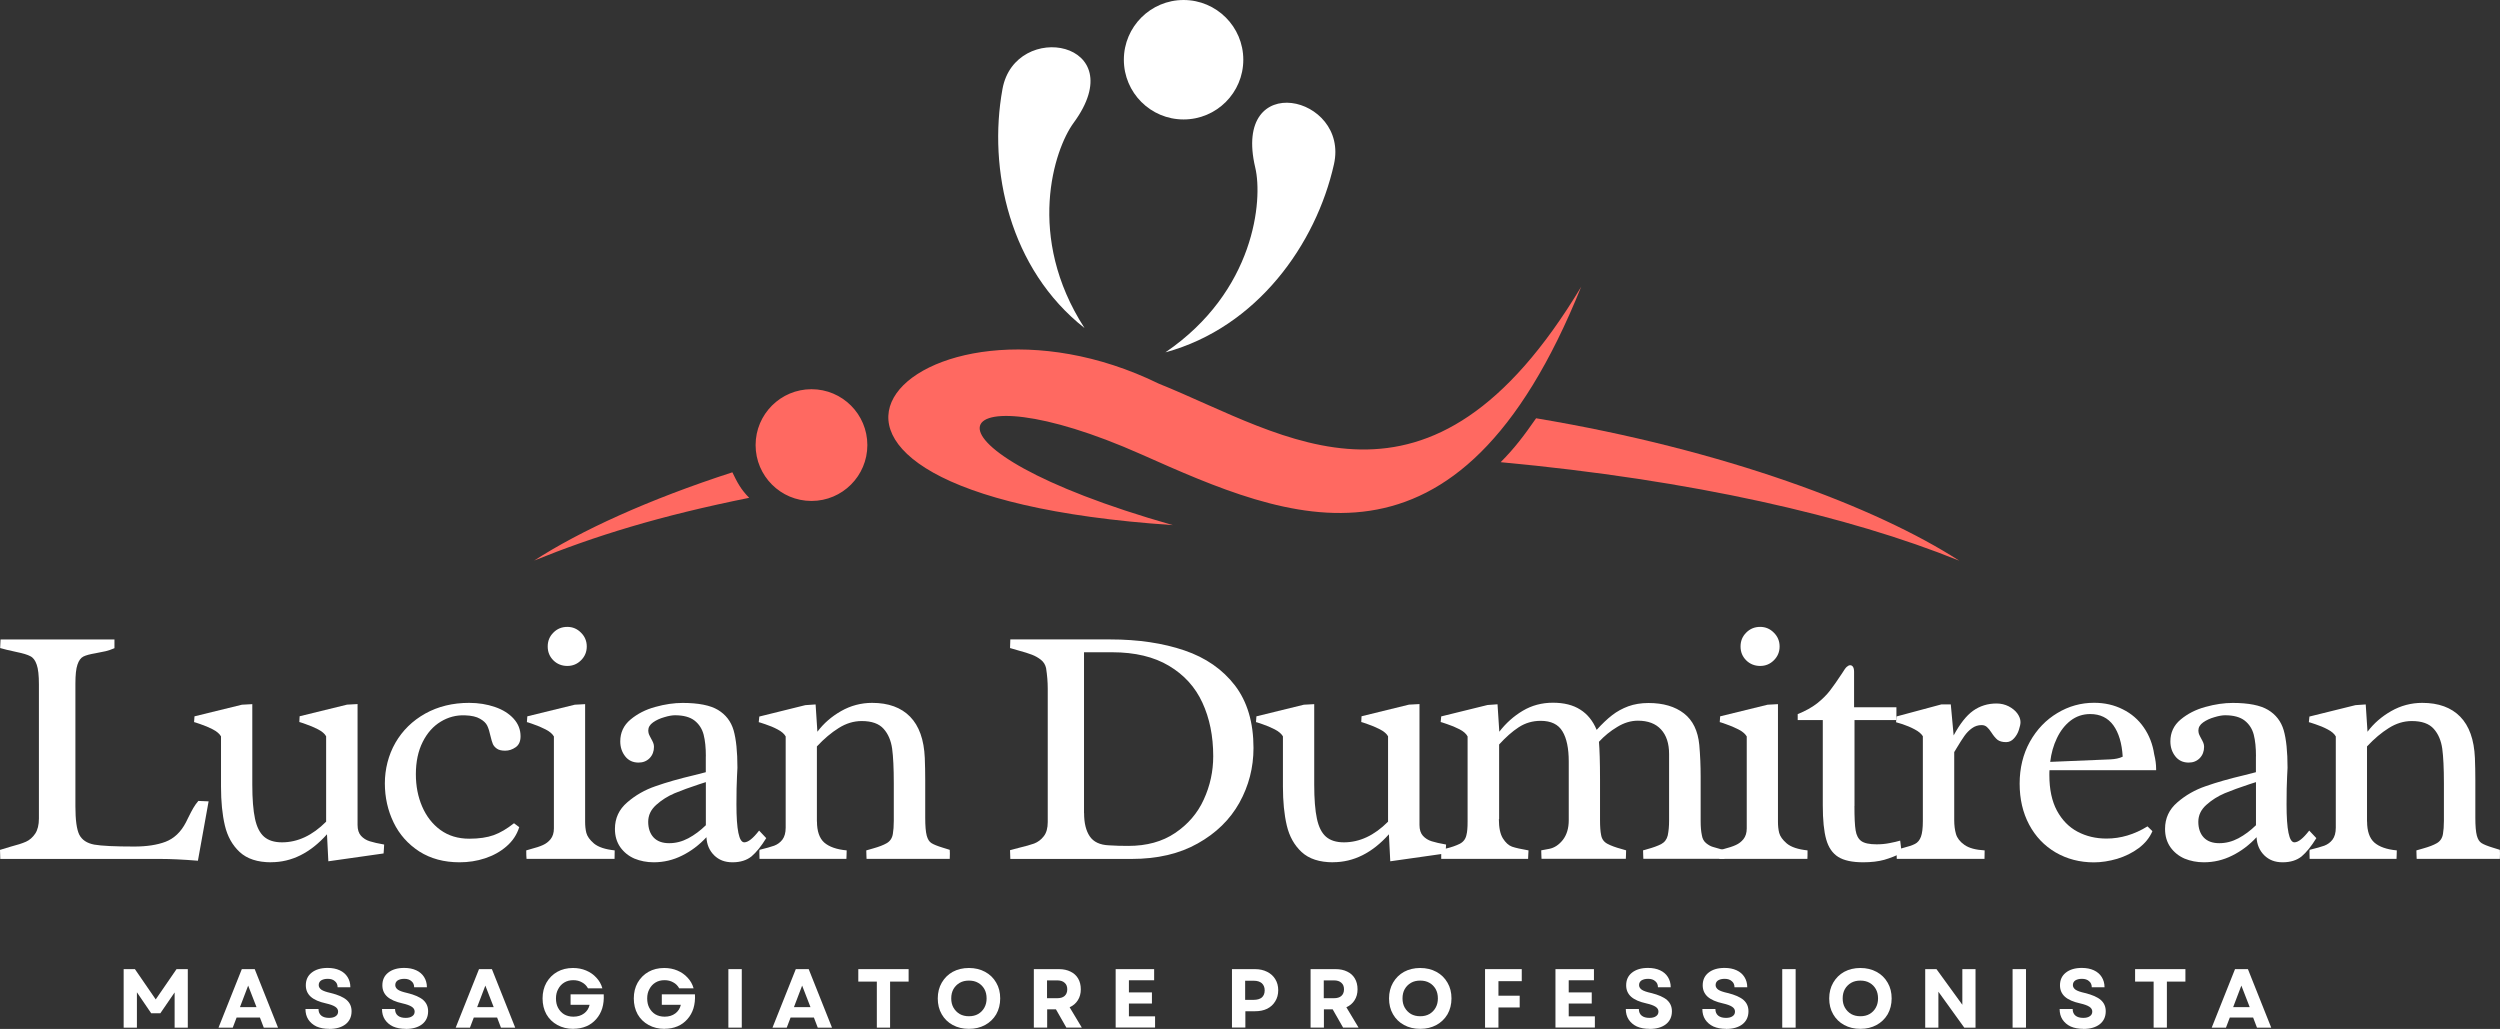 <?xml version="1.0" encoding="UTF-8"?>
<svg id="Layer_2" xmlns="http://www.w3.org/2000/svg" viewBox="0 0 350.78 144.37">
  <rect x="0" y="0" width="350.78" height="144.37" fill="#333333" stroke="none"/>
  <defs>
    <style>
      .cls-1, .cls-2 {
        fill: #fff;
      }

      .cls-2, .cls-3 {
        fill-rule: evenodd;
      }

      .cls-3 {
        fill: #ff6961;
      }
    </style>
  </defs>
  <g id="Layer_1-2">
    <g id="Jos">
      <path class="cls-3" d="M74.91,78.68c6.52-4.22,16.07-8.59,27.85-12.41.64,1.32,1.14,2.35,2.36,3.58-12.6,2.54-21.63,5.34-30.21,8.82h0ZM215.54,58.69c26.38,4.41,47.71,12.45,59.36,19.98-15.44-6.26-37.49-11.33-64.34-13.82,1.95-1.97,3.18-3.59,4.98-6.17h0Z"/>
      <path class="cls-3" d="M113.86,70.29c4.33,0,7.84-3.51,7.84-7.84s-3.51-7.84-7.84-7.84-7.84,3.51-7.84,7.84,3.51,7.84,7.84,7.84ZM221.87,40.21c-17.43,43.31-41.09,32.72-61.71,23.55-27.88-12.4-34.11-1.02,4.4,9.92-67.57-4.54-36.18-36.57-1.97-19.85,17.83,7.18,37.93,21.99,59.28-13.61h0Z"/>
    </g>
    <g id="Sus">
      <path class="cls-2" d="M163.52,49.44c12.87-3.51,21.14-15.18,23.65-26.39,2.17-9.67-14.33-13.41-11.04.48,1.07,4.51-.03,17.34-12.61,25.91Z"/>
      <path class="cls-2" d="M152.15,46.01c-10.48-8.25-13.55-22.22-11.49-33.52,1.77-9.75,18.42-6.76,9.98,4.75-2.74,3.73-6.73,15.98,1.52,28.77h0Z"/>
      <path class="cls-2" d="M166.07,16.76c4.63,0,8.38-3.75,8.38-8.38s-3.76-8.38-8.38-8.38-8.38,3.75-8.38,8.38,3.75,8.38,8.38,8.38Z"/>
    </g>
    <g id="TXT">
      <g id="Massaggiatore">
        <path class="cls-1" d="M17.35,144.19v-8.21h1.58l2.92,4.25,2.92-4.25h1.58v8.21h-1.85v-4.94l-2,2.92h-1.29l-2-2.94v4.96h-1.86Z"/>
        <path class="cls-1" d="M30.66,144.19l3.27-8.21h1.81l3.27,8.21h-2l-.54-1.42h-3.27l-.54,1.42h-2ZM33.68,141.31h2.31l-1.17-3.02-1.15,3.02h0Z"/>
        <path class="cls-1" d="M46.2,144.36c-.7,0-1.29-.11-1.79-.33-.49-.23-.87-.56-1.15-.98-.27-.42-.4-.91-.4-1.48h1.83c0,.41.13.72.4.94.26.21.63.31,1.08.31.39,0,.69-.07.92-.23.23-.15.35-.36.35-.65s-.14-.51-.42-.69c-.28-.18-.7-.33-1.27-.46-.96-.21-1.68-.52-2.15-.94-.46-.42-.69-.95-.69-1.6,0-.75.27-1.34.81-1.77.55-.44,1.3-.67,2.25-.67.65,0,1.21.11,1.69.33s.85.54,1.1.94c.26.41.4.89.4,1.44h-1.79c0-.36-.13-.65-.38-.85-.24-.22-.57-.33-1-.33-.39,0-.7.08-.94.23-.22.16-.33.37-.33.65,0,.25.13.47.38.65.25.17.69.32,1.31.46,1.03.25,1.77.58,2.23.98.46.41.69.93.69,1.58,0,.78-.29,1.39-.85,1.83-.56.43-1.32.65-2.29.65h.01Z"/>
        <path class="cls-1" d="M56.94,144.36c-.7,0-1.29-.11-1.79-.33-.49-.23-.87-.56-1.15-.98-.27-.42-.4-.91-.4-1.48h1.83c0,.41.13.72.4.94.26.21.63.31,1.08.31.39,0,.69-.07.92-.23.23-.15.35-.36.35-.65s-.14-.51-.42-.69c-.28-.18-.7-.33-1.27-.46-.96-.21-1.68-.52-2.15-.94-.46-.42-.69-.95-.69-1.6,0-.75.27-1.34.81-1.77.55-.44,1.3-.67,2.25-.67.65,0,1.21.11,1.69.33s.85.54,1.1.94c.26.41.4.89.4,1.44h-1.79c0-.36-.13-.65-.38-.85-.24-.22-.57-.33-1-.33-.39,0-.7.08-.94.23-.22.16-.33.37-.33.65,0,.25.13.47.38.65.25.17.69.32,1.31.46,1.03.25,1.77.58,2.23.98.46.41.69.93.69,1.58,0,.78-.29,1.39-.85,1.83-.56.43-1.32.65-2.29.65h.01Z"/>
        <path class="cls-1" d="M63.94,144.19l3.27-8.21h1.81l3.27,8.21h-2l-.54-1.42h-3.27l-.54,1.42s-2,0-2,0ZM66.96,141.31h2.31l-1.17-3.02-1.15,3.02h.01Z"/>
        <path class="cls-1" d="M80.44,144.36c-.83,0-1.58-.18-2.23-.54-.66-.36-1.17-.86-1.54-1.5-.36-.65-.54-1.4-.54-2.23s.18-1.57.54-2.21c.38-.65.88-1.16,1.52-1.52s1.38-.54,2.21-.54c.67,0,1.28.12,1.83.35.57.24,1.05.57,1.44,1,.4.42.69.92.85,1.5h-2.02c-.2-.36-.47-.64-.83-.83-.36-.21-.77-.31-1.23-.31-.49,0-.91.11-1.27.33-.36.22-.65.53-.85.92-.21.38-.31.81-.31,1.31s.09.93.29,1.31c.21.39.49.7.85.92.38.22.81.33,1.31.33.59,0,1.09-.15,1.5-.46.4-.3.66-.71.77-1.21h-2.67v-1.46h4.65c.04.71-.03,1.36-.21,1.96-.18.58-.47,1.09-.85,1.52-.38.43-.83.77-1.38,1-.54.23-1.16.35-1.83.35h0Z"/>
        <path class="cls-1" d="M93.24,144.36c-.83,0-1.58-.18-2.23-.54-.66-.36-1.17-.86-1.54-1.5-.36-.65-.54-1.4-.54-2.23s.18-1.57.54-2.21c.38-.65.88-1.16,1.52-1.52s1.38-.54,2.21-.54c.67,0,1.28.12,1.83.35.57.24,1.05.57,1.44,1,.4.42.69.92.85,1.5h-2.02c-.2-.36-.47-.64-.83-.83-.36-.21-.77-.31-1.23-.31-.49,0-.91.11-1.27.33-.36.22-.65.53-.85.92-.21.38-.31.81-.31,1.31s.09.93.29,1.31c.21.39.49.7.85.92.38.22.81.33,1.31.33.59,0,1.09-.15,1.5-.46.4-.3.66-.71.77-1.21h-2.67v-1.46h4.65c.04.71-.03,1.36-.21,1.96-.18.58-.47,1.09-.85,1.52-.38.43-.83.77-1.38,1-.54.23-1.16.35-1.83.35h0Z"/>
        <path class="cls-1" d="M102.2,144.19v-8.21h1.88v8.21h-1.88Z"/>
        <path class="cls-1" d="M108.39,144.19l3.27-8.21h1.81l3.27,8.21h-2l-.54-1.42h-3.27l-.54,1.42s-2,0-2,0ZM111.41,141.31h2.31l-1.17-3.02-1.15,3.02h.01Z"/>
        <path class="cls-1" d="M123.03,144.19v-6.46h-2.6v-1.75h7.06v1.75h-2.6v6.46h-1.86Z"/>
        <path class="cls-1" d="M135.95,144.36c-.85,0-1.6-.18-2.27-.54-.66-.36-1.17-.86-1.54-1.5-.38-.65-.56-1.4-.56-2.23s.19-1.57.56-2.21c.38-.65.89-1.16,1.54-1.52.67-.36,1.42-.54,2.27-.54s1.61.18,2.27.54c.67.36,1.19.87,1.56,1.52.38.64.56,1.38.56,2.21s-.19,1.58-.56,2.23c-.38.64-.9,1.14-1.56,1.5s-1.41.54-2.27.54ZM133.47,140.09c0,.49.1.92.31,1.29.22.38.51.68.88.9.38.21.8.31,1.29.31s.93-.1,1.29-.31c.38-.22.67-.52.88-.9s.31-.8.31-1.29-.1-.94-.31-1.31-.5-.67-.88-.88c-.36-.21-.79-.31-1.29-.31s-.92.1-1.29.31c-.36.21-.66.5-.88.88-.21.38-.31.81-.31,1.31Z"/>
        <path class="cls-1" d="M145.06,144.19v-8.21h3.52c.63,0,1.17.12,1.63.35.46.22.81.54,1.06.96s.38.93.38,1.52-.14,1.11-.42,1.54c-.27.43-.65.76-1.15.98l1.71,2.85h-2.17l-1.46-2.56h-1.23v2.56h-1.88,0ZM146.91,140.06h1.42c.46,0,.8-.1,1.04-.31.25-.22.38-.53.38-.94s-.13-.71-.38-.92c-.24-.22-.58-.33-1.04-.33h-1.42v2.5Z"/>
        <path class="cls-1" d="M156.54,144.19v-8.21h5.4v1.56h-3.54v1.71h3.23v1.56h-3.23v1.79h3.67v1.58h-5.53Z"/>
      </g>
      <g id="Professionista">
        <path class="cls-1" d="M172.86,144.19v-8.21h3.23c.65,0,1.22.13,1.71.38.48.24.86.58,1.13,1.02.28.45.42.97.42,1.56s-.14,1.12-.42,1.56c-.27.45-.64.79-1.13,1.04-.49.24-1.06.35-1.71.35h-1.35v2.29h-1.88,0ZM174.71,140.29h1.21c.48,0,.86-.11,1.13-.33.26-.23.4-.57.4-1s-.14-.76-.4-1c-.27-.23-.64-.35-1.13-.35h-1.21v2.69h0Z"/>
        <path class="cls-1" d="M183.89,144.19v-8.21h3.52c.63,0,1.17.12,1.63.35.46.22.81.54,1.06.96s.38.93.38,1.52-.14,1.11-.42,1.54c-.27.43-.65.76-1.15.98l1.71,2.85h-2.17l-1.46-2.56h-1.23v2.56h-1.88,0ZM185.74,140.06h1.42c.46,0,.8-.1,1.04-.31.25-.22.38-.53.38-.94s-.13-.71-.38-.92c-.24-.22-.58-.33-1.04-.33h-1.42v2.5Z"/>
        <path class="cls-1" d="M199.27,144.36c-.85,0-1.6-.18-2.27-.54-.66-.36-1.17-.86-1.54-1.5-.38-.65-.56-1.4-.56-2.23s.19-1.57.56-2.21c.38-.65.89-1.16,1.54-1.52.67-.36,1.42-.54,2.27-.54s1.61.18,2.27.54c.67.36,1.19.87,1.56,1.52.38.64.56,1.38.56,2.21s-.19,1.58-.56,2.23c-.38.64-.9,1.14-1.56,1.5s-1.41.54-2.27.54ZM196.79,140.09c0,.49.1.92.31,1.29.22.38.51.68.88.9.38.21.8.31,1.29.31s.93-.1,1.29-.31c.38-.22.67-.52.88-.9s.31-.8.31-1.29-.1-.94-.31-1.31-.5-.67-.88-.88c-.36-.21-.79-.31-1.29-.31s-.92.1-1.29.31c-.36.21-.66.5-.88.88-.21.38-.31.81-.31,1.31Z"/>
        <path class="cls-1" d="M208.37,144.19v-8.21h5.15v1.69h-3.27v2.04h2.98v1.65h-2.98v2.83h-1.88,0Z"/>
        <path class="cls-1" d="M218.25,144.19v-8.21h5.4v1.56h-3.54v1.71h3.23v1.56h-3.23v1.79h3.67v1.58h-5.53Z"/>
        <path class="cls-1" d="M231.46,144.36c-.7,0-1.29-.11-1.79-.33-.49-.23-.87-.56-1.15-.98-.27-.42-.4-.91-.4-1.48h1.83c0,.41.13.72.4.94.26.21.63.31,1.08.31.39,0,.69-.07.92-.23.23-.15.35-.36.35-.65s-.14-.51-.42-.69c-.28-.18-.7-.33-1.27-.46-.96-.21-1.68-.52-2.15-.94-.46-.42-.69-.95-.69-1.6,0-.75.27-1.34.81-1.77.55-.44,1.3-.67,2.25-.67.65,0,1.21.11,1.69.33s.85.54,1.1.94c.26.41.4.89.4,1.44h-1.79c0-.36-.13-.65-.38-.85-.24-.22-.57-.33-1-.33-.39,0-.7.08-.94.23-.22.16-.33.37-.33.65,0,.25.13.47.38.65.25.17.69.32,1.31.46,1.03.25,1.77.58,2.23.98.46.41.69.93.69,1.58,0,.78-.29,1.39-.85,1.83-.56.43-1.32.65-2.29.65h0Z"/>
        <path class="cls-1" d="M242.2,144.36c-.7,0-1.29-.11-1.79-.33-.49-.23-.87-.56-1.15-.98-.27-.42-.4-.91-.4-1.48h1.83c0,.41.13.72.4.94.26.21.63.31,1.08.31.39,0,.69-.07.92-.23.23-.15.35-.36.35-.65s-.14-.51-.42-.69c-.28-.18-.7-.33-1.27-.46-.96-.21-1.68-.52-2.15-.94-.46-.42-.69-.95-.69-1.6,0-.75.27-1.34.81-1.77.55-.44,1.3-.67,2.25-.67.65,0,1.21.11,1.69.33s.85.54,1.1.94c.26.41.4.89.4,1.44h-1.79c0-.36-.13-.65-.38-.85-.24-.22-.57-.33-1-.33-.39,0-.7.08-.94.23-.22.16-.33.37-.33.65,0,.25.13.47.38.65.25.17.69.32,1.31.46,1.03.25,1.77.58,2.23.98.46.41.69.93.69,1.58,0,.78-.29,1.39-.85,1.83-.56.43-1.32.65-2.29.65h0Z"/>
        <path class="cls-1" d="M250.07,144.19v-8.21h1.88v8.21h-1.88Z"/>
        <path class="cls-1" d="M261.03,144.36c-.85,0-1.6-.18-2.27-.54-.66-.36-1.17-.86-1.54-1.5-.38-.65-.56-1.4-.56-2.23s.19-1.57.56-2.21c.38-.65.89-1.16,1.54-1.52.67-.36,1.42-.54,2.27-.54s1.61.18,2.27.54c.67.36,1.19.87,1.56,1.52.38.64.56,1.38.56,2.21s-.19,1.58-.56,2.23c-.38.64-.9,1.14-1.56,1.5s-1.41.54-2.27.54ZM258.55,140.09c0,.49.1.92.31,1.29.22.38.51.68.88.9.38.21.8.31,1.29.31s.93-.1,1.29-.31c.38-.22.67-.52.88-.9s.31-.8.31-1.29-.1-.94-.31-1.31-.5-.67-.88-.88c-.36-.21-.79-.31-1.29-.31s-.92.1-1.29.31c-.36.21-.66.5-.88.88-.21.38-.31.81-.31,1.31Z"/>
        <path class="cls-1" d="M270.13,144.19v-8.21h1.58l3.63,5v-5h1.85v8.21h-1.58l-3.63-5.04v5.04h-1.85Z"/>
        <path class="cls-1" d="M282.39,144.19v-8.21h1.88v8.21h-1.88Z"/>
        <path class="cls-1" d="M292.33,144.36c-.7,0-1.29-.11-1.79-.33-.49-.23-.87-.56-1.15-.98-.27-.42-.4-.91-.4-1.48h1.83c0,.41.13.72.4.94.26.21.63.31,1.08.31.39,0,.69-.07.92-.23.23-.15.35-.36.35-.65s-.14-.51-.42-.69c-.28-.18-.7-.33-1.27-.46-.96-.21-1.68-.52-2.15-.94-.46-.42-.69-.95-.69-1.6,0-.75.27-1.34.81-1.77.55-.44,1.3-.67,2.25-.67.65,0,1.21.11,1.69.33s.85.54,1.1.94c.26.41.4.89.4,1.44h-1.79c0-.36-.13-.65-.38-.85-.24-.22-.57-.33-1-.33-.39,0-.7.08-.94.23-.22.16-.33.37-.33.65,0,.25.13.47.38.65.25.17.69.32,1.31.46,1.03.25,1.77.58,2.23.98.46.41.69.93.69,1.58,0,.78-.29,1.39-.85,1.83-.56.43-1.32.65-2.29.65h.01Z"/>
        <path class="cls-1" d="M302.18,144.19v-6.46h-2.6v-1.75h7.06v1.75h-2.6v6.46h-1.86Z"/>
        <path class="cls-1" d="M310.33,144.19l3.27-8.21h1.81l3.27,8.21h-2l-.54-1.42h-3.27l-.54,1.42h-2,0ZM313.35,141.31h2.31l-1.17-3.02-1.15,3.02h.01Z"/>
      </g>
      <g id="Lucian">
        <path class="cls-1" d="M5.46,96.05c0-1.28-.1-2.21-.31-2.79-.2-.59-.49-.99-.9-1.19-.39-.21-1.02-.4-1.9-.58-1.08-.23-1.86-.42-2.33-.56l.06-1.21h15.98v1.23c-.46.2-.87.33-1.23.42-.36.08-.84.18-1.44.29-.77.13-1.33.28-1.69.46-.36.18-.64.56-.83,1.13-.2.57-.29,1.46-.29,2.67v17.23c0,1.91.18,3.22.54,3.96.38.74,1.07,1.2,2.1,1.4,1.03.18,2.9.27,5.63.27,1.73,0,3.19-.22,4.38-.67,1.19-.46,2.15-1.36,2.85-2.71l.35-.71c.26-.53.49-.96.69-1.31.21-.36.44-.69.71-1l1.44.06-1.5,8.33c-2.11-.17-3.84-.25-5.19-.25H.04l-.04-1.27c.23-.08.74-.23,1.52-.46.9-.23,1.61-.46,2.13-.69.51-.23.94-.61,1.29-1.13.34-.51.52-1.22.52-2.13v-18.79Z"/>
        <path class="cls-1" d="M38.05,120.99c-1.91,0-3.38-.48-4.42-1.44-1.03-.96-1.72-2.2-2.08-3.73-.36-1.53-.54-3.34-.54-5.46v-7.04c-.21-.36-.59-.69-1.15-.98s-1.14-.53-1.73-.73c-.6-.21-.9-.3-.9-.29l.06-.81,6.65-1.63,1.46-.08v11.29c0,2.03.13,3.63.38,4.79s.67,1.99,1.27,2.52c.61.53,1.45.79,2.52.79,2.19,0,4.26-.96,6.19-2.9v-11.98c-.2-.36-.58-.69-1.15-.98-.56-.29-1.14-.53-1.73-.73-.58-.21-.88-.3-.88-.29l.04-.81,6.65-1.63,1.48-.08v16.96c0,.66.16,1.16.48,1.52.33.36.74.62,1.23.77.5.16,1.17.31,2.02.46,0,.24-.02.48-.04.73-.03.25-.04.43-.04.52l-7.75,1.1-.19-3.79c-2.33,2.61-4.95,3.92-7.83,3.92h0Z"/>
        <path class="cls-1" d="M72.85,116.07c-.33,1.06-.93,1.95-1.79,2.69-.85.74-1.85,1.29-3,1.67-1.14.38-2.33.56-3.58.56-2.18,0-4.06-.51-5.65-1.52-1.58-1.03-2.79-2.38-3.6-4.06-.82-1.69-1.23-3.53-1.23-5.5s.49-3.96,1.48-5.69c1-1.73,2.4-3.1,4.19-4.1,1.8-1,3.85-1.5,6.15-1.5,1.32,0,2.53.2,3.63.58,1.11.38,1.98.93,2.63,1.65.64.71.96,1.53.96,2.46,0,.71-.23,1.22-.69,1.54s-.95.48-1.46.48-.89-.09-1.15-.27c-.27-.18-.46-.4-.58-.65-.11-.26-.22-.63-.33-1.1-.13-.61-.28-1.1-.46-1.48-.18-.38-.52-.7-1.02-.98-.49-.29-1.19-.45-2.1-.48-1.21-.05-2.34.24-3.4.88s-1.91,1.59-2.54,2.85c-.64,1.27-.96,2.78-.96,4.54,0,1.64.29,3.15.88,4.52s1.44,2.47,2.56,3.29c1.13.82,2.48,1.23,4.06,1.23,1.36,0,2.5-.17,3.42-.5s1.86-.89,2.85-1.67l.75.56h-.02Z"/>
        <path class="cls-1" d="M79.6,87.96c.75,0,1.39.27,1.92.81.54.53.81,1.18.81,1.94s-.27,1.41-.81,1.94c-.53.53-1.17.79-1.92.79s-1.43-.26-1.96-.79-.79-1.17-.79-1.94.26-1.41.79-1.94c.53-.54,1.18-.81,1.96-.81ZM77.71,103.32c-.21-.36-.6-.69-1.17-.98-.56-.29-1.14-.53-1.73-.73-.58-.21-.88-.3-.88-.29l.06-.81,6.65-1.63,1.46-.08v16.5c0,.56.05,1.08.17,1.56.13.49.48.99,1.08,1.5.61.5,1.57.82,2.9.96,0,.53-.01.93-.02,1.19h-12.35c-.03-.28-.04-.67-.04-1.19l.65-.19c.69-.18,1.26-.36,1.69-.56.43-.19.79-.47,1.08-.83.3-.38.46-.88.46-1.5v-12.92h-.01Z"/>
        <path class="cls-1" d="M99.04,106.11c0-1.19-.1-2.2-.31-3.02s-.64-1.48-1.27-1.98c-.64-.5-1.56-.75-2.75-.75-.41,0-.91.09-1.5.27-.6.17-1.13.41-1.58.73-.45.32-.67.7-.67,1.13,0,.17.03.33.08.5.07.17.17.38.31.63.14.24.24.45.31.63.07.17.1.35.1.54,0,.63-.2,1.16-.6,1.58-.41.42-.93.63-1.56.63-.79,0-1.42-.29-1.88-.88s-.69-1.28-.69-2.1c0-1.23.48-2.26,1.44-3.06.96-.8,2.11-1.4,3.48-1.77,1.36-.38,2.64-.56,3.83-.56,2.22,0,3.88.33,4.96.98,1.09.66,1.82,1.6,2.19,2.85.36,1.25.54,3.01.54,5.27l-.06,1.19c-.02.35-.04.93-.06,1.73-.02.79-.02,1.53-.02,2.21,0,3.56.36,5.33,1.1,5.33.54,0,1.23-.55,2.08-1.65l1,1.06c-.7,1.14-1.39,1.99-2.06,2.56-.68.55-1.57.83-2.67.83s-1.91-.33-2.58-.98c-.67-.67-1.03-1.51-1.08-2.54-1.02,1.1-2.16,1.96-3.42,2.58-1.25.63-2.58.94-3.98.94-.97,0-1.88-.18-2.71-.52-.82-.36-1.48-.9-1.98-1.6-.5-.72-.75-1.57-.75-2.56,0-1.5.57-2.74,1.73-3.73,1.15-1,2.48-1.76,3.98-2.27,1.5-.53,3.32-1.05,5.48-1.56.19-.04.71-.17,1.56-.4v-2.23h0ZM99.04,109.74c-.24.08-.54.18-.9.29-1.36.45-2.52.87-3.48,1.27-.96.41-1.82.95-2.58,1.63-.75.67-1.13,1.46-1.13,2.38s.26,1.67.77,2.21c.51.53,1.23.79,2.17.79s1.82-.23,2.69-.69c.88-.47,1.69-1.08,2.46-1.83v-6.04h0Z"/>
        <path class="cls-1" d="M114.63,115.26c0,1.36.34,2.35,1.02,2.96.69.6,1.74.97,3.15,1.1,0,.24-.01.47-.02.71-.02.24-.02.4-.02.48h-12.19l-.02-.75c0-.25,0-.42.02-.52.92-.22,1.6-.42,2.06-.58.47-.18.85-.46,1.15-.85.3-.4.46-.96.46-1.67v-12.81c-.2-.36-.57-.69-1.13-.98-.54-.29-1.12-.53-1.73-.73-.61-.21-.92-.3-.92-.29l.08-.79,6.46-1.6,1.44-.1.25,3.83c.88-1.17,1.98-2.13,3.33-2.9,1.34-.76,2.8-1.15,4.35-1.15,2.29,0,4.07.65,5.33,1.94s1.95,3.22,2.06,5.79c.04,1.02.06,2.05.06,3.1v5.27c0,1.16.07,1.99.21,2.52.14.52.36.87.67,1.06.32.2.84.41,1.56.63l1,.31c0,.1.02.27.02.52l-.02.75h-11.67c0-.09-.01-.26-.02-.48-.02-.23-.02-.47-.02-.71.11-.04.42-.13.94-.27.83-.23,1.48-.48,1.94-.75.47-.28.76-.71.85-1.31.08-.46.13-1.07.13-1.83v-5.27c0-2.09-.08-3.71-.23-4.83-.16-1.14-.55-2.07-1.19-2.79-.64-.73-1.67-1.1-3.08-1.1-1.13,0-2.2.33-3.23.98-1.03.64-2.05,1.5-3.06,2.58v10.54h0Z"/>
      </g>
      <g id="Dumitrean">
        <path class="cls-1" d="M147.01,96.61c0-.93-.08-1.88-.23-2.85-.1-.47-.33-.86-.71-1.17-.38-.3-.81-.55-1.29-.73-.47-.18-1.09-.38-1.85-.58-.57-.17-.97-.28-1.21-.35l.04-1.21h14.02c3.93,0,7.4.52,10.4,1.54,3,1.02,5.36,2.66,7.1,4.92,1.73,2.27,2.6,5.19,2.6,8.77,0,2.75-.66,5.31-1.98,7.69-1.32,2.36-3.27,4.27-5.85,5.71-2.57,1.45-5.66,2.17-9.27,2.17h-17.02l-.04-1.23,1.25-.33c.89-.21,1.59-.41,2.13-.6.54-.21.99-.55,1.35-1.02.38-.48.56-1.15.56-2v-18.73ZM152.11,114.09c0,1.38.26,2.46.79,3.25s1.43,1.22,2.71,1.27c.88.06,1.78.08,2.71.08,2.58,0,4.77-.6,6.56-1.81,1.8-1.21,3.15-2.77,4.02-4.69.89-1.93,1.33-3.96,1.33-6.08,0-2.83-.51-5.34-1.52-7.52-1-2.18-2.56-3.9-4.69-5.17-2.11-1.26-4.77-1.9-7.96-1.9h-3.96v22.56h.01Z"/>
        <path class="cls-1" d="M187.05,120.99c-1.91,0-3.38-.48-4.42-1.44-1.03-.96-1.72-2.2-2.08-3.73-.36-1.53-.54-3.34-.54-5.46v-7.04c-.21-.36-.59-.69-1.15-.98s-1.14-.53-1.73-.73c-.6-.21-.9-.3-.9-.29l.06-.81,6.65-1.63,1.46-.08v11.29c0,2.03.13,3.63.38,4.79s.67,1.99,1.27,2.52c.61.53,1.45.79,2.52.79,2.19,0,4.26-.96,6.19-2.9v-11.98c-.2-.36-.58-.69-1.15-.98-.56-.29-1.14-.53-1.73-.73-.58-.21-.88-.3-.88-.29l.04-.81,6.65-1.63,1.48-.08v16.96c0,.66.16,1.16.48,1.52.33.36.74.62,1.23.77.5.16,1.17.31,2.02.46,0,.24-.02.48-.04.73-.03.25-.04.43-.04.52l-7.75,1.1-.19-3.79c-2.33,2.61-4.95,3.92-7.83,3.92h0Z"/>
        <path class="cls-1" d="M210.31,114.94c0,1.2.19,2.09.56,2.69.38.6.8.99,1.29,1.17.5.17,1.27.34,2.31.52,0,.24-.02.47-.04.71-.02.24-.02.4-.02.48h-12.19v-1.25s.24-.07.65-.19c.79-.19,1.44-.42,1.94-.67.51-.26.82-.67.94-1.21.07-.26.11-.53.13-.81.03-.28.04-.65.04-1.13v-11.92c-.2-.38-.57-.71-1.13-1s-1.14-.53-1.75-.73c-.6-.21-.9-.3-.9-.29l.08-.79,6.5-1.6,1.4-.1.25,3.85c.93-1.21,2.03-2.19,3.29-2.94s2.67-1.13,4.23-1.13,2.83.32,3.83.96c1.01.63,1.78,1.58,2.31,2.85.76-.84,1.48-1.53,2.17-2.06.68-.53,1.44-.94,2.27-1.25.83-.3,1.78-.46,2.83-.46,2.07,0,3.73.49,4.98,1.46s1.96,2.45,2.15,4.42c.13,1.47.19,2.96.19,4.46v6.21c0,.78.05,1.45.17,2,.07.46.26.83.58,1.1.33.27.65.45.96.54.32.1.88.26,1.67.48,0,.24,0,.47-.02.71-.02.22-.02.39-.02.48h-11.38c0-.09,0-.26-.02-.48-.02-.23-.02-.47-.02-.71.07-.01.15-.03.25-.06.11-.03.22-.06.33-.1.82-.22,1.47-.46,1.96-.71.48-.26.79-.67.92-1.21.13-.63.19-1.3.19-2.04v-9.4c0-1.48-.38-2.63-1.13-3.44-.75-.82-1.83-1.23-3.25-1.23-.97,0-1.94.29-2.9.88-.96.57-1.81,1.27-2.56,2.08.09,1.08.15,2.83.15,5.25v5.73c0,.91.05,1.6.15,2.08.09.57.39.99.88,1.25.5.27,1.16.51,1.98.73.44.14.66.2.65.19,0,.24,0,.47-.02.71-.02.24-.02.4-.02.48h-11.83c0-.09,0-.26-.02-.48-.02-.23-.02-.47-.02-.71.05-.01.43-.08,1.13-.21.71-.14,1.34-.55,1.9-1.25.55-.71.83-1.63.83-2.77v-8.23c0-1.84-.29-3.26-.88-4.23-.58-.98-1.6-1.48-3.06-1.48-1.13,0-2.16.3-3.08.9s-1.83,1.41-2.75,2.42v10.48h-.03Z"/>
        <path class="cls-1" d="M246.97,87.96c.75,0,1.39.27,1.92.81.54.53.81,1.18.81,1.94s-.27,1.41-.81,1.94c-.53.53-1.17.79-1.92.79s-1.43-.26-1.96-.79c-.53-.53-.79-1.17-.79-1.94s.26-1.41.79-1.94c.53-.54,1.18-.81,1.96-.81ZM245.08,103.32c-.21-.36-.6-.69-1.17-.98-.56-.29-1.14-.53-1.73-.73-.58-.21-.88-.3-.88-.29l.06-.81,6.65-1.63,1.46-.08v16.5c0,.56.05,1.08.17,1.56.13.49.48.99,1.08,1.5.61.5,1.57.82,2.9.96,0,.53,0,.93-.02,1.19h-12.35c-.03-.28-.04-.67-.04-1.19l.65-.19c.69-.18,1.26-.36,1.69-.56.43-.19.79-.47,1.08-.83.3-.38.46-.88.46-1.5v-12.92h0Z"/>
        <path class="cls-1" d="M260.2,113.09c0,1.6.05,2.74.17,3.44.11.68.38,1.18.79,1.48.43.31,1.15.46,2.15.46.61,0,1.21-.05,1.81-.17.59-.11,1.09-.23,1.5-.35l.21,1.73c-.81.41-1.62.72-2.44.96-.82.23-1.81.35-2.96.35-1.53,0-2.7-.25-3.5-.75-.81-.51-1.37-1.33-1.69-2.46s-.48-2.71-.48-4.77v-11.98h-3.52v-.83c1.07-.43,1.97-.93,2.71-1.5.73-.58,1.34-1.18,1.81-1.79s1.04-1.42,1.71-2.44c.28-.46.49-.76.65-.9.17-.15.32-.23.48-.23.17,0,.3.08.4.23.09.14.15.37.15.69v4.98h5.94v1.79h-5.88v12.06h-.01Z"/>
        <path class="cls-1" d="M274.2,115.05c0,.74.08,1.4.25,1.98.17.57.56,1.08,1.19,1.52.64.45,1.58.7,2.83.77l-.02,1.19h-12.31c0-.13-.01-.32-.02-.6,0-.29,0-.51.02-.67l.77-.23c.83-.21,1.43-.41,1.79-.6.38-.19.65-.53.83-1,.18-.48.27-1.22.27-2.21v-11.9c-.21-.34-.59-.67-1.15-.96-.54-.29-1.11-.53-1.71-.73-.6-.19-.9-.28-.9-.27l.06-.81,6.29-1.69h1.33l.4,4.35c.88-1.63,1.78-2.78,2.73-3.46.96-.68,2.05-1.02,3.29-1.02.63,0,1.19.14,1.71.4.51.27.92.6,1.21,1,.29.41.44.81.44,1.21,0,.28-.08.65-.23,1.1-.14.45-.37.84-.69,1.19-.31.35-.68.52-1.1.52-.52,0-.92-.11-1.21-.33-.28-.23-.56-.57-.85-1.02-.22-.34-.43-.6-.63-.77-.2-.18-.45-.27-.75-.27-.5,0-.95.15-1.35.44-.41.29-.76.66-1.06,1.08-.29.42-.66.98-1.08,1.69l-.35.58v9.52h0Z"/>
        <path class="cls-1" d="M287.57,108.07c-.02.16-.02.39-.02.69,0,1.99.35,3.65,1.06,4.98.72,1.33,1.69,2.32,2.9,2.96s2.56.96,4.06.96c1.98,0,3.9-.57,5.75-1.71l.69.67c-.39.92-1.03,1.71-1.92,2.38-.89.66-1.9,1.16-3.02,1.5-1.13.33-2.22.5-3.27.5-1.99,0-3.78-.47-5.38-1.4-1.58-.93-2.82-2.23-3.71-3.9-.89-1.68-1.33-3.59-1.33-5.75s.48-4.15,1.44-5.88c.97-1.73,2.26-3.07,3.85-4.02,1.59-.96,3.31-1.44,5.15-1.44,1.5,0,2.84.31,4.04.92,1.21.6,2.19,1.45,2.94,2.54.76,1.1,1.25,2.35,1.46,3.77.18.72.27,1.4.27,2.02v.21h-14.96ZM296.09,106.55c.69-.03,1.28-.15,1.75-.38-.11-1.88-.55-3.34-1.31-4.4-.77-1.05-1.85-1.58-3.25-1.58-1.03,0-1.95.31-2.75.92-.79.61-1.43,1.43-1.92,2.46-.49,1.02-.8,2.13-.94,3.33l8.42-.35Z"/>
        <path class="cls-1" d="M316.54,106.11c0-1.19-.1-2.2-.31-3.02s-.64-1.48-1.27-1.98c-.64-.5-1.56-.75-2.75-.75-.41,0-.91.09-1.5.27-.6.17-1.13.41-1.58.73-.45.32-.67.7-.67,1.13,0,.17.03.33.08.5.07.17.17.38.31.63.14.24.24.45.31.63.07.17.1.35.1.54,0,.63-.2,1.16-.6,1.58-.41.42-.93.63-1.56.63-.79,0-1.42-.29-1.88-.88s-.69-1.28-.69-2.1c0-1.23.48-2.26,1.44-3.06.96-.8,2.11-1.4,3.48-1.77,1.36-.38,2.64-.56,3.83-.56,2.22,0,3.88.33,4.96.98,1.09.66,1.82,1.6,2.19,2.85.36,1.25.54,3.01.54,5.27l-.06,1.19c-.02.35-.04.93-.06,1.73-.02.79-.02,1.53-.02,2.21,0,3.56.36,5.33,1.1,5.33.54,0,1.23-.55,2.08-1.65l1,1.06c-.7,1.14-1.39,1.99-2.06,2.56-.68.55-1.57.83-2.67.83s-1.91-.33-2.58-.98c-.67-.67-1.03-1.51-1.08-2.54-1.02,1.1-2.16,1.96-3.42,2.58-1.25.63-2.58.94-3.98.94-.97,0-1.88-.18-2.71-.52-.82-.36-1.48-.9-1.98-1.6-.5-.72-.75-1.57-.75-2.56,0-1.5.57-2.74,1.73-3.73,1.15-1,2.48-1.76,3.98-2.27,1.5-.53,3.32-1.05,5.48-1.56.19-.04.71-.17,1.56-.4v-2.23h0ZM316.54,109.74c-.24.08-.54.18-.9.29-1.36.45-2.52.87-3.48,1.27-.96.41-1.82.95-2.58,1.63-.75.67-1.13,1.46-1.13,2.38s.26,1.67.77,2.21c.51.53,1.23.79,2.17.79s1.82-.23,2.69-.69c.88-.47,1.69-1.08,2.46-1.83v-6.04h0Z"/>
        <path class="cls-1" d="M332.13,115.26c0,1.36.34,2.35,1.02,2.96.69.6,1.74.97,3.15,1.1,0,.24-.01.47-.02.71-.02.24-.02.4-.02.48h-12.19l-.02-.75c0-.25,0-.42.02-.52.92-.22,1.6-.42,2.06-.58.47-.18.85-.46,1.15-.85.3-.4.46-.96.46-1.67v-12.81c-.2-.36-.57-.69-1.13-.98-.54-.29-1.12-.53-1.73-.73-.61-.21-.92-.3-.92-.29l.08-.79,6.46-1.6,1.44-.1.25,3.83c.88-1.17,1.98-2.13,3.33-2.9,1.34-.76,2.8-1.15,4.35-1.15,2.29,0,4.07.65,5.33,1.94,1.26,1.29,1.95,3.22,2.06,5.79.04,1.02.06,2.05.06,3.1v5.27c0,1.16.07,1.99.21,2.52.14.52.36.87.67,1.06.32.2.84.41,1.56.63l1,.31c.01.1.02.27.02.52l-.02.75h-11.67c0-.09-.01-.26-.02-.48-.02-.23-.02-.47-.02-.71.11-.04.42-.13.94-.27.83-.23,1.48-.48,1.94-.75.47-.28.76-.71.85-1.31.08-.46.13-1.07.13-1.83v-5.27c0-2.09-.08-3.71-.23-4.83-.16-1.14-.55-2.07-1.19-2.79-.64-.73-1.67-1.1-3.08-1.1-1.13,0-2.2.33-3.23.98-1.03.64-2.05,1.5-3.06,2.58v10.54h.01Z"/>
      </g>
    </g>
  </g>
</svg>